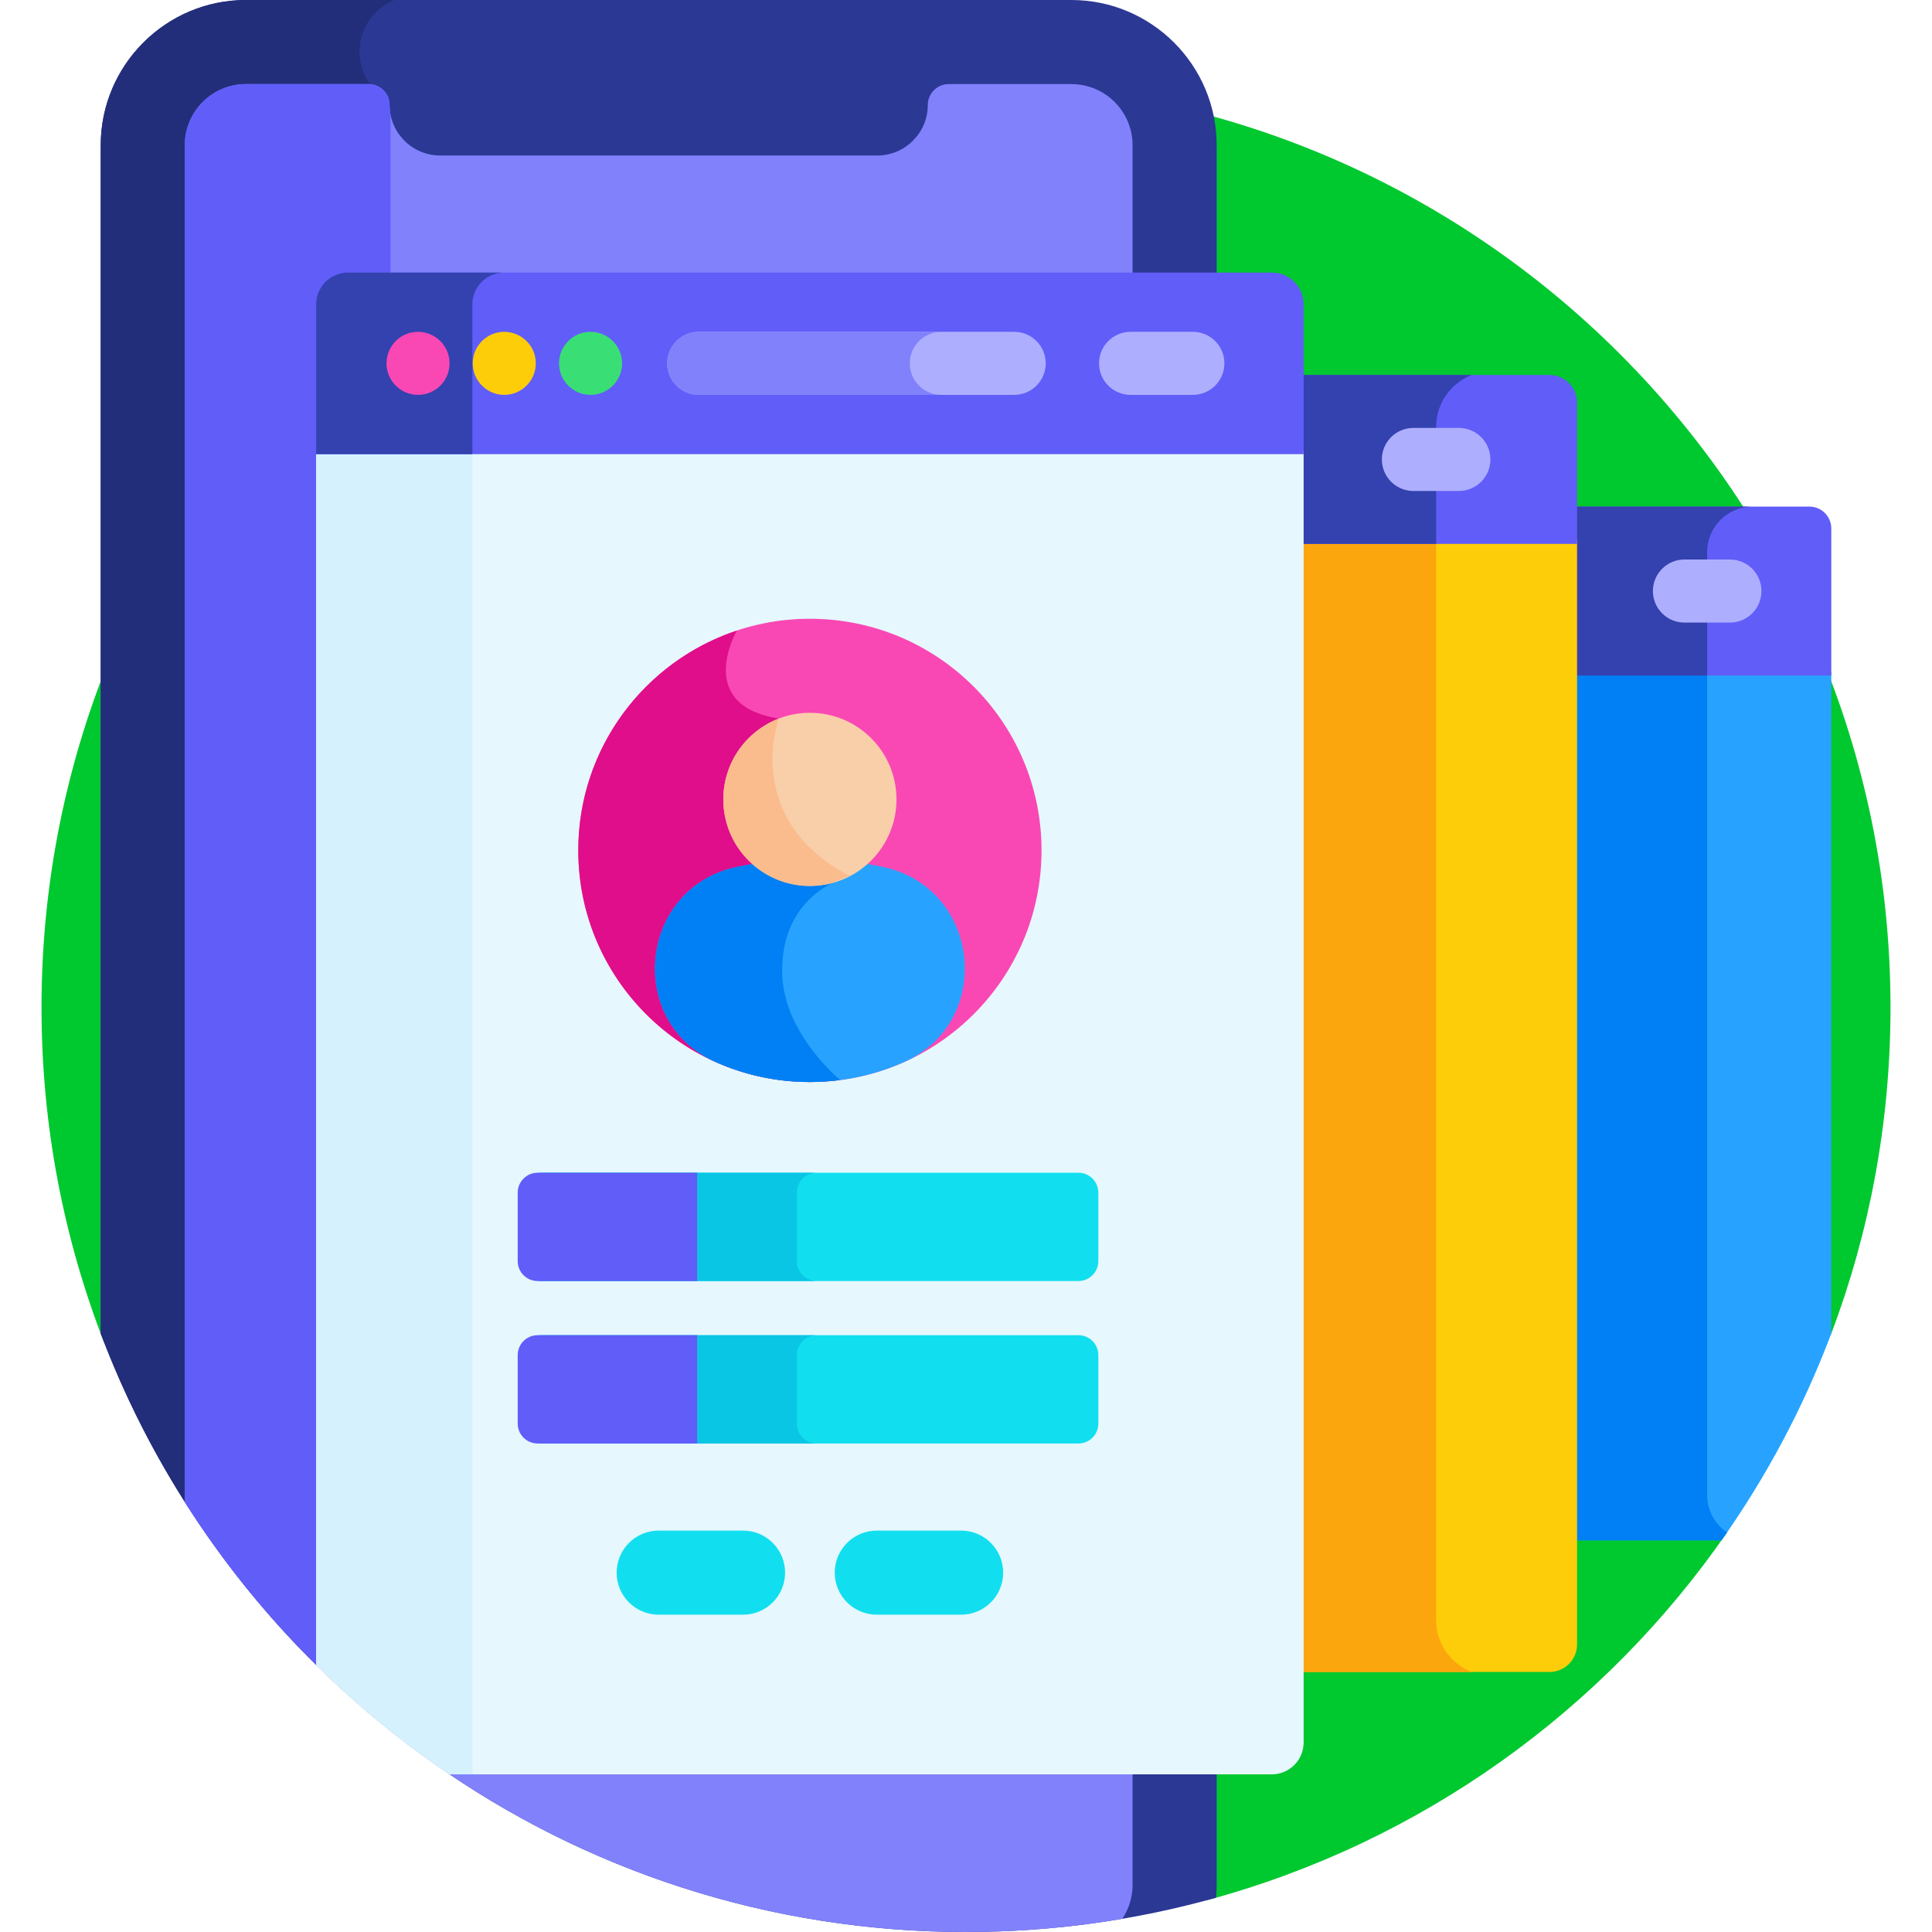 <svg height="512pt" viewBox="-11 0 512 512" width="512pt" xmlns="http://www.w3.org/2000/svg"><path d="m446.672 406.113 27.637-52.723.02-.012c10.125-26.863 15.672-55.973 15.672-86.379 0-135.309-109.691-245-245-245s-245 109.691-245 245c0 31.348 5.895 61.312 16.625 88.863l292.086 147.754c56.781-15.254 105.41-50.398 137.969-97.5zm0 0" fill="#00c82f"/><path d="m404.711 178.023v230.184h40.508c11.887-16.828 21.707-35.227 29.09-54.816v-175.367zm0 0" fill="#27a3ff"/><path d="m441.422 396.207v-218.188h-36.711v230.188h40.508c.488-.695.969-1.395 1.453-2.094-3.16-2.168-5.25-5.805-5.25-9.906zm0 0" fill="#0080f4"/><path d="m404.711 179.02h69.598v-38.961c0-3.207-2.598-5.809-5.809-5.809h-63.789zm0 0" fill="#615df9"/><path d="m441.422 146.25c0-6.602 5.398-12 12-12h-48.711v44.773h36.711zm0 0" fill="#3342ae"/><path d="m447.449 164.992h-12.055c-4.613 0-8.355-3.742-8.355-8.355 0-4.617 3.742-8.359 8.355-8.359h12.055c4.617 0 8.355 3.742 8.355 8.359 0 4.613-3.742 8.355-8.355 8.355zm0 0" fill="#aeaeff"/><path d="m332.246 143.145v299.941h67.402c4.027 0 7.289-3.266 7.289-7.289v-292.652zm0 0" fill="#fecd0a"/><path d="m369.594 429.336v-286.191h-37.348v299.941h46.789c-5.52-2.133-9.441-7.477-9.441-13.75zm0 0" fill="#fca60d"/><path d="m406.938 144.145v-37.484c0-4.023-3.262-7.289-7.289-7.289h-67.402v44.773zm0 0" fill="#615df9"/><path d="m369.594 113.121c0-6.273 3.922-11.617 9.441-13.75h-46.789v44.773h37.348zm0 0" fill="#3342ae"/><path d="m375.617 130.113h-12.051c-4.617 0-8.355-3.738-8.355-8.355 0-4.617 3.738-8.355 8.355-8.355h12.051c4.617 0 8.359 3.738 8.359 8.355 0 4.617-3.742 8.355-8.359 8.355zm0 0" fill="#aeaeff"/><path d="m272.938 0h-218.754c-21.223 0-38.492 17.27-38.492 38.496v314.895c34.926 92.676 124.41 158.609 229.309 158.609 22.969 0 45.195-3.176 66.273-9.086.102-1.125.16-2.262.16-3.41v-461.008c0-21.227-17.27-38.496-38.496-38.496zm0 0" fill="#2b3894"/><path d="m72.867 441.312 16.57 13.59v-430.039c-3.148-2.715-5.156-6.719-5.156-11.184 0-6.312 3.98-11.543 9.203-13.68h-39.301c-21.223 0-38.492 17.27-38.492 38.496v314.895c12.582 33.391 32.258 63.305 57.176 87.922zm0 0" fill="#232e7a"/><path d="m272.938 22.285h-32.512c-3.066 0-5.551 2.484-5.551 5.551 0 7.352-6.016 13.371-13.371 13.371h-115.887c-7.352 0-13.371-6.02-13.371-13.371 0-3.066-2.484-5.551-5.547-5.551h-32.512c-8.953 0-16.211 7.258-16.211 16.211v359.555c9.961 15.707 21.668 30.199 34.836 43.215l35.223 28.887c39.098 26.418 86.227 41.848 136.965 41.848 14.117 0 27.953-1.195 41.414-3.488 1.727-2.574 2.734-5.672 2.734-9.008 0-16.324 0-444.273 0-461.008 0-8.953-7.258-16.211-16.211-16.211zm0 0" fill="#8181fc"/><path d="m92.484 457.402v-427.105c-.148-.801-.238-1.621-.238-2.461 0-3.066-2.484-5.551-5.551-5.551h-32.508c-8.953 0-16.211 7.258-16.211 16.211v359.555c9.973 15.723 21.691 30.227 34.875 43.25zm0 0" fill="#615df9"/><path d="m72.789 119.348v321.898c10.836 10.711 22.656 20.426 35.328 28.977h217.918c4.664 0 8.441-3.777 8.441-8.438v-342.438zm0 0" fill="#e6f7fe"/><path d="m114.184 470.223v-350.875h-41.395v321.898c10.836 10.711 22.656 20.426 35.328 28.977zm0 0" fill="#d5f1fe"/><path d="m334.477 120.348v-39.676c0-4.66-3.777-8.438-8.441-8.438h-244.809c-4.66 0-8.438 3.777-8.438 8.438v39.676zm0 0" fill="#615df9"/><path d="m122.621 72.234h-41.395c-4.66 0-8.438 3.777-8.438 8.438v39.676h41.395v-39.676c0-4.66 3.777-8.438 8.438-8.438zm0 0" fill="#3342ae"/><path d="m185.914 427.91h-22.352c-6.156 0-11.145-4.988-11.145-11.141 0-6.156 4.988-11.145 11.145-11.145h22.352c6.152 0 11.141 4.988 11.141 11.145 0 6.152-4.988 11.141-11.141 11.141zm0 0" fill="#11dfef"/><path d="m243.703 427.91h-22.352c-6.152 0-11.141-4.988-11.141-11.141 0-6.156 4.988-11.145 11.141-11.145h22.352c6.152 0 11.145 4.988 11.145 11.145 0 6.152-4.992 11.141-11.145 11.141zm0 0" fill="#11dfef"/><path d="m265.016 225.363c0 33.902-27.48 61.383-61.383 61.383-33.902 0-61.383-27.48-61.383-61.383 0-33.898 27.48-61.383 61.383-61.383 33.902 0 61.383 27.484 61.383 61.383zm0 0" fill="#f948b4"/><path d="m214.25 232.18c-28.801-15-18.84-41.758-18.84-41.758-22.379-3.508-11.359-22.91-11.133-23.309-24.41 8.109-42.027 31.117-42.027 58.25 0 33.902 27.48 61.383 61.383 61.383 2.699 0 5.352-.191 7.961-.531-8.242-7.445-15.32-17.684-15.32-28.973 0-21.223 17.977-25.062 17.977-25.062zm0 0" fill="#e00e8b"/><path d="m203.633 227.734c-6.656 0-13.148.703-19.41 2.031-25.777 5.477-29.645 40.926-5.582 51.676 7.633 3.41 16.09 5.305 24.992 5.305 8.902 0 17.359-1.895 24.992-5.305 24.062-10.75 20.195-46.199-5.582-51.676-6.262-1.328-12.754-2.031-19.41-2.031zm0 0" fill="#27a3ff"/><path d="m178.641 281.441c7.633 3.41 16.09 5.305 24.992 5.305 2.699 0 5.352-.195 7.961-.531-8.242-7.449-15.32-17.684-15.32-28.973 0-21.223 17.98-25.062 17.98-25.062-2.625-1.367-4.926-2.832-6.941-4.363-1.223-.051-2.445-.082-3.68-.082-6.656 0-13.148.703-19.41 2.031-25.777 5.477-29.645 40.926-5.582 51.676zm0 0" fill="#0080f4"/><path d="m226.578 211.844c0 12.672-10.273 22.941-22.945 22.941-12.672 0-22.945-10.27-22.945-22.941s10.273-22.945 22.945-22.945c12.672 0 22.945 10.273 22.945 22.945zm0 0" fill="#f9cfa9"/><path d="m203.633 234.785c2.004 0 3.945-.258 5.797-.738 2.742-1.418 4.824-1.867 4.824-1.867-28.805-15-18.844-41.758-18.844-41.758-8.609 3.309-14.723 11.648-14.723 21.422 0 12.672 10.273 22.941 22.945 22.941zm0 0" fill="#fbbc8d"/><path d="m132.473 310.785h142.316c2.918 0 5.281 2.363 5.281 5.277v18.145c0 2.914-2.363 5.281-5.281 5.281h-142.316c-2.914 0-5.277-2.367-5.277-5.281v-18.145c0-2.914 2.363-5.277 5.277-5.277zm0 0" fill="#11dfef"/><path d="m200.195 334.207v-18.145c0-2.914 2.363-5.277 5.277-5.277h-73c-2.914 0-5.277 2.363-5.277 5.277v18.145c0 2.914 2.363 5.277 5.277 5.277h73c-2.914 0-5.277-2.363-5.277-5.277zm0 0" fill="#0ac6e5"/><path d="m131.473 310.785h42.285v28.703h-42.285c-2.914 0-5.277-2.367-5.277-5.281v-18.145c0-2.914 2.363-5.277 5.277-5.277zm0 0" fill="#615df9"/><path d="m99.781 104.645c-4.625 0-8.355-3.762-8.355-8.355 0-4 2.883-7.473 6.719-8.191 5.07-1.016 9.996 2.848 9.996 8.191 0 4.648-3.801 8.355-8.359 8.355zm0 0" fill="#f948b4"/><path d="m122.637 104.645c-4.602 0-8.359-3.754-8.359-8.355 0-4.16 3.059-7.504 6.73-8.191 4.98-1.004 9.984 2.766 9.984 8.191 0 4.645-3.789 8.355-8.355 8.355zm0 0" fill="#fecd0a"/><path d="m145.5 104.645c-4.633 0-8.355-3.766-8.355-8.355 0-4.055 2.945-7.484 6.719-8.191 5.023-1.008 9.996 2.816 9.996 8.191 0 4.648-3.801 8.355-8.359 8.355zm0 0" fill="#39df74"/><path d="m305.125 104.648h-16.512c-4.617 0-8.355-3.742-8.355-8.355 0-4.617 3.742-8.359 8.355-8.359h16.512c4.613 0 8.355 3.742 8.355 8.359 0 4.613-3.742 8.355-8.355 8.355zm0 0" fill="#aeaeff"/><path d="m257.766 104.648h-83.59c-4.617 0-8.359-3.742-8.359-8.355 0-4.617 3.742-8.359 8.359-8.359h83.59c4.617 0 8.359 3.742 8.359 8.359 0 4.613-3.742 8.355-8.359 8.355zm0 0" fill="#aeaeff"/><path d="m230.102 96.289c0-4.613 3.742-8.355 8.359-8.355h-64.285c-4.617 0-8.359 3.742-8.359 8.355 0 4.617 3.742 8.359 8.359 8.359h64.285c-4.617 0-8.359-3.742-8.359-8.359zm0 0" fill="#8181fc"/><path d="m132.473 353.836h142.316c2.918 0 5.281 2.363 5.281 5.281v18.145c0 2.914-2.363 5.277-5.281 5.277h-142.316c-2.914 0-5.277-2.363-5.277-5.277v-18.145c0-2.918 2.363-5.281 5.277-5.281zm0 0" fill="#11dfef"/><path d="m200.195 377.262v-18.145c0-2.918 2.363-5.281 5.277-5.281h-73c-2.914 0-5.277 2.363-5.277 5.281v18.145c0 2.914 2.363 5.277 5.277 5.277h73c-2.914 0-5.277-2.363-5.277-5.277zm0 0" fill="#0ac6e5"/><path d="m131.473 353.836h42.285v28.703h-42.285c-2.914 0-5.277-2.363-5.277-5.277v-18.145c0-2.918 2.363-5.281 5.277-5.281zm0 0" fill="#615df9"/></svg>